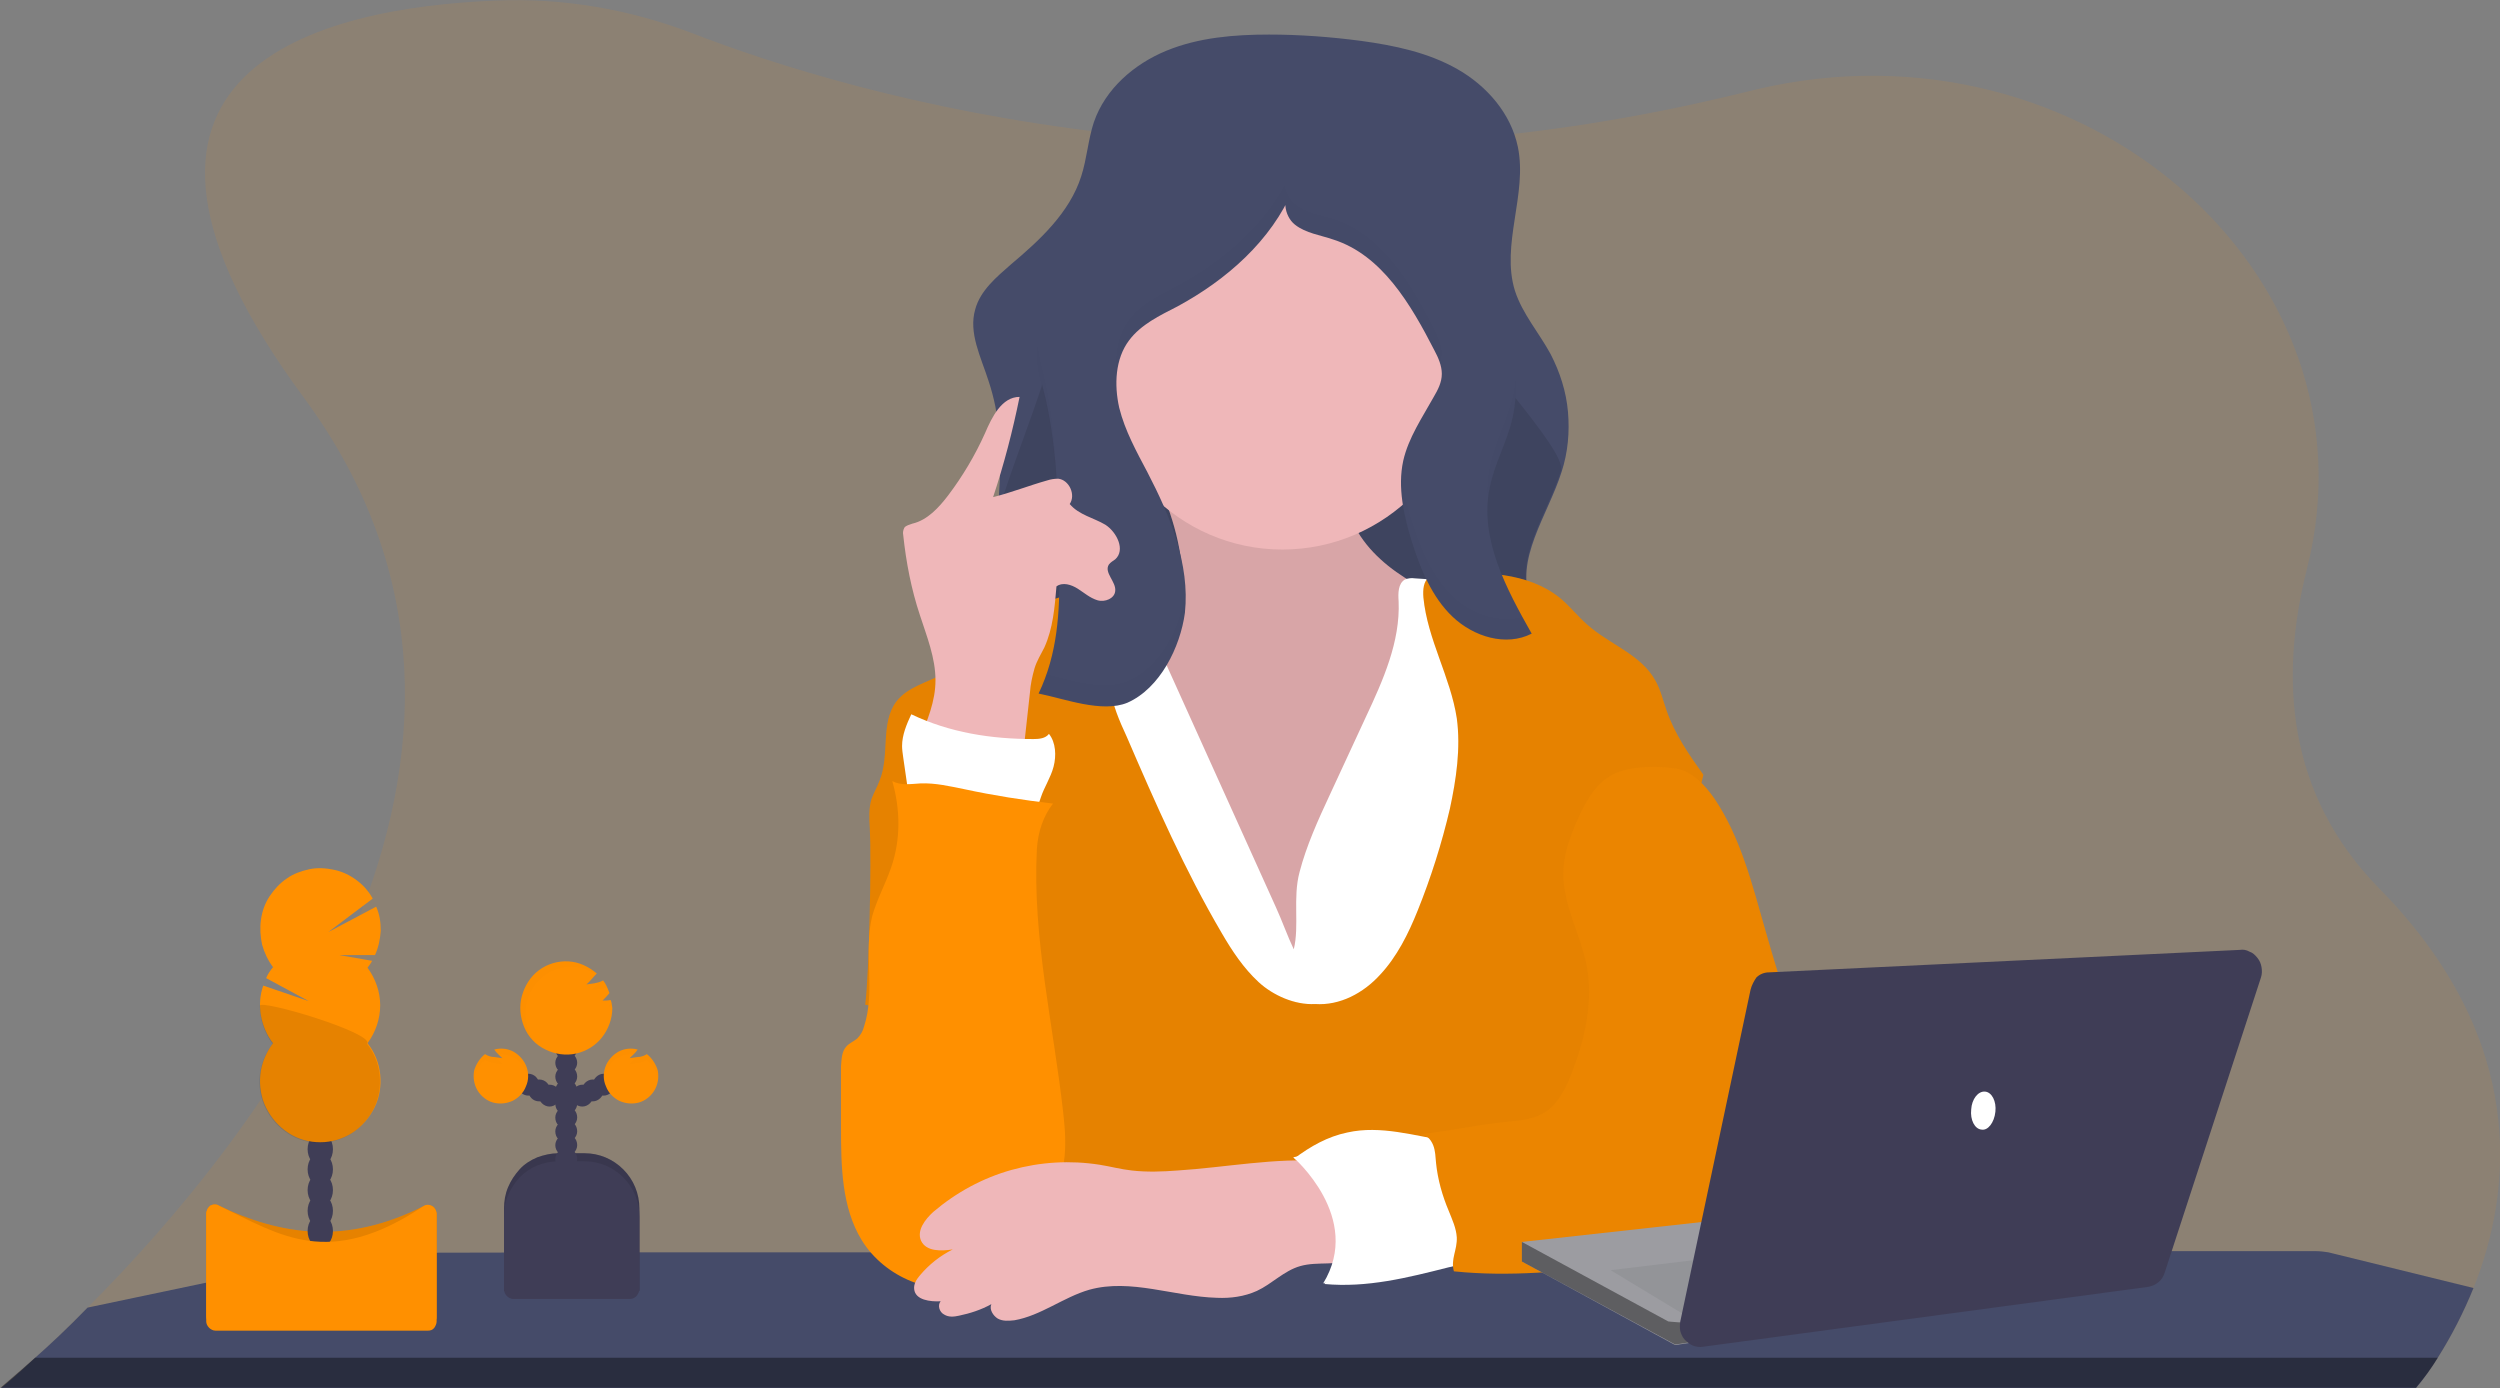 <?xml version="1.0" encoding="UTF-8"?> <!-- Generator: Adobe Illustrator 26.0.1, SVG Export Plug-In . SVG Version: 6.00 Build 0) --> <svg xmlns="http://www.w3.org/2000/svg" xmlns:xlink="http://www.w3.org/1999/xlink" version="1.1" id="Calque_1" x="0px" y="0px" viewBox="0 0 434 241" style="enable-background:new 0 0 434 241;" xml:space="preserve"><rect x="0" y="0" width="434" height="241" fill="#808080" stroke="none"/> <style type="text/css"> .st0{clip-path:url(#SVGID_00000121249260479499772120000000412707199075408524_);} .st1{opacity:0.1;fill:#FF9000;enable-background:new ;} .st2{fill:#454B69;} .st3{opacity:0.4;enable-background:new ;} .st4{opacity:0.1;enable-background:new ;} .st5{fill:#EFB7B9;} .st6{fill:#FFFFFF;} .st7{fill:#FF9000;} .st8{opacity:0.1;} .st9{opacity:8.000000e-02;enable-background:new ;} .st10{fill:#3F3D56;} .st11{fill:#9C9CA1;} .st12{fill:#939498;} </style> <g> <defs> <rect id="SVGID_1_" y="0" width="434" height="241"></rect> </defs> <clipPath id="SVGID_00000053532035949942669720000010289381285501340041_"> <use xlink:href="#SVGID_1_" style="overflow:visible;"></use> </clipPath> <g style="clip-path:url(#SVGID_00000053532035949942669720000010289381285501340041_);"> <path class="st1" d="M429.4,223.6c-1.7,4.2-3.8,8.3-6.2,12.1c-1.1,1.8-2.4,3.6-3.8,5.2c0,0,0,0,0,0H0l0.1,0c0.4-0.3,2.6-2.1,6-5.2 c2.5-2.2,5.6-5.2,9.1-8.7c28.5-28.5,83.2-96,37.6-157.9C10.4,11.7,56,1.3,86.1,0.1c11.6-0.5,23.1,1.5,33.9,5.6 c13.9,5.4,39.3,13.6,72.4,17.4c1.1,0.1,2.2,0.2,3.3,0.4c17.5,1.8,35.2,2.1,52.8,1c0.5,0,1-0.1,1.6-0.1c17.4-1.2,34.7-4,51.6-8.1 c1.1-0.3,2.2-0.5,3.3-0.8c56.5-13.3,108.5,32,95.5,83.2c-4.8,18.9-3.6,39.1,12.5,55.5C439.2,180.8,436,207.1,429.4,223.6z"></path> <path class="st2" d="M429.4,223.6c-1.7,4.2-3.8,8.3-6.2,12.1c-1.1,1.8-2.4,3.6-3.8,5.3H0.1c0.4-0.3,2.6-2.1,6-5.3 c2.5-2.2,5.6-5.1,9.1-8.7l44.2-9.3c0.6-0.1,1.2-0.2,1.7-0.2l47.1-0.1h0l23.3,0h0.1l19.7,0h12.9h13.2l54.1-0.1h0.1h4.2h7.4h9.2h2.4 l9.3-0.1h3.1l27,0h8.6h4.2l31.2,0h9.3l29.6,0l25,0c0.7,0,1.4,0.1,2.1,0.2L429.4,223.6z"></path> <path class="st3" d="M6.1,235.7h417.1c-1.1,1.8-2.4,3.6-3.8,5.2H0.1C0.4,240.6,2.6,238.8,6.1,235.7z"></path> <path class="st2" d="M276.7,116.3l-0.8,0.2l-37.9,7.4c-11,2.2-22.2,4.3-33.3,3.5c-8.1-0.6-15.7-3-23.4-5.2 c-4.4-1.2-9.1-1.7-10.5-6.7c-2.1-6.9,1.3-17.1,2.1-24.2c0.8-6.9,1.2-13.9-0.1-20.7c-0.3-1.5-0.7-3-1.2-4.5 c-1.3-4.1-3.5-8.3-2.3-12.4c0.9-3.3,3.7-5.6,6.2-7.8c5-4.2,10.2-9,12.2-15.3c1-3.1,1.2-6.4,2.2-9.4c2-5.8,7-10.1,12.6-12.4 c5.6-2.3,11.8-2.8,17.8-2.8c5.3,0,10.7,0.4,16,1.1c5.8,0.8,11.6,2,16.7,4.9c5.1,2.9,9.3,7.7,10.5,13.5c1.7,8.2-3,17-0.5,25 c1.3,4,4.2,7.3,6.2,11c1.6,3.1,2.7,6.5,3,10c0.3,3.5,0,7-1.1,10.4c-2.4,7.6-8.3,15.3-5.3,22.6c1.9,4.7,6.8,7.2,10.2,10.9 C276.2,115.6,276.4,115.9,276.7,116.3z"></path> <path class="st4" d="M275.9,115.3v1.1l-37.9,7.4c-11,2.2-22.2,4.3-33.3,3.5c-8.1-0.6-15.7-3-23.4-5.2c-4.4-1.2-9.1-1.7-10.5-6.7 c-2.1-6.9,1.3-17.1,2.1-24.2c0.8-6.9,12.4-32,11-38.8l69.4,3.1c0.5,3.8,18.8,22.6,17.7,26.2c-2.4,7.6-8.3,15.3-5.3,22.6 C267.5,109.1,272.5,111.6,275.9,115.3z"></path> <path class="st5" d="M204.9,96.3c0.4,2.4,0.6,5-0.6,7.1c-1.6,2.8-5.1,3.7-8.2,4.3l-10.8,2.2c-0.7,0.1-1.5,0.3-2.1,0.8 c-0.6,0.6-0.9,1.5-1,2.4c-0.4,4,0.9,7.9,2.2,11.6c2.5,7.6,4.7,15.5,7.9,22.8c3.2,7.4,7.6,14.4,13.9,19.4 c6.3,4.9,14.6,7.6,22.3,5.6c6.7-1.7,12.2-6.5,17-11.6c3.9-4.2,7.6-8.8,9.5-14.3c1.3-3.8,1.7-7.8,2.1-11.7 c0.6-6.1,1.3-12.2,1.9-18.3c0.3-2.9,0.5-6.1-1.3-8.3c-0.8-1-1.9-1.6-3-2.2c-4.1-2.2-8.5-4.1-12.3-6.8c-3.8-2.7-7.2-6.4-8.4-11 c-0.7-2.8-0.6-5.8-1.8-8.3c-1.3-2.9-4.2-4.8-7.2-5.7c-3-0.9-6.2-0.7-9.3-0.4c-3.1,0.4-15.1,1.3-16.4,4.8c-0.7,1.9,2.2,6,2.9,7.9 C203.5,89.9,204.4,93.1,204.9,96.3z"></path> <path class="st4" d="M204.9,96.3c0.4,2.4,0.6,5-0.6,7.1c-1.6,2.8-5.1,3.7-8.2,4.3l-10.8,2.2c-0.7,0.1-1.5,0.3-2.1,0.8 c-0.6,0.6-0.9,1.5-1,2.4c-0.4,4,0.9,7.9,2.2,11.6c2.5,7.6,4.7,15.5,7.9,22.8c3.2,7.4,7.6,14.4,13.9,19.4 c6.3,4.9,14.6,7.6,22.3,5.6c6.7-1.7,12.2-6.5,17-11.6c3.9-4.2,7.6-8.8,9.5-14.3c1.3-3.8,1.7-7.8,2.1-11.7 c0.6-6.1,1.3-12.2,1.9-18.3c0.3-2.9,0.5-6.1-1.3-8.3c-0.8-1-1.9-1.6-3-2.2c-4.1-2.2-8.5-4.1-12.3-6.8c-3.8-2.7-7.2-6.4-8.4-11 c-0.7-2.8-0.6-5.8-1.8-8.3c-1.3-2.9-4.2-4.8-7.2-5.7c-3-0.9-6.2-0.7-9.3-0.4c-3.1,0.4-15.1,1.3-16.4,4.8c-0.7,1.9,2.2,6,2.9,7.9 C203.5,89.9,204.4,93.1,204.9,96.3z"></path> <path class="st6" d="M230.8,138.1l6.3-13.6c3-6.4,6-13.1,5.7-20.1c-0.1-1.4-0.1-3.1,1.1-3.8c0.5-0.2,1.1-0.3,1.7-0.2 c6.6,0.3,13.2,1.7,19.4,4c1.2,0.4,2.5,1,3.3,1.9c0.9,1,1.2,2.3,1.5,3.6c1,4.3,1.7,8.6,2.2,13c1.1,10.8,0.6,21.8,0,32.6l-1.7,33.2 c0,0.5-0.1,0.9-0.3,1.4c-0.4,0.8-1.4,1-2.2,1.2c-3.2,0.6-6.6,0.4-9.8,0.3c-23.1-0.9-46.3-2.3-69.3,0.6c0.1-3.5,0-6.9-0.2-10.4 c-0.9-14.9-4.7-29.5-8.4-44c-2.2-8.4-4.3-17.7-0.8-25.6c0.5-1.3,1.3-2.4,2.2-3.4c1.5-1.5,3.5-2.3,5.5-2.8c3.5-1,7.1-1.4,10.7-1.2 l23.8,52.7c1.1,2.4,2,5,3.1,7.3c1-4.1-0.2-8.9,1-13.4C226.8,146.8,228.8,142.4,230.8,138.1z"></path> <path class="st7" d="M228.3,174.3c4.3,0.3,8.4-1.9,11.3-5.1c2.9-3.1,4.9-7.1,6.5-11.1c2.3-5.7,4.2-11.7,5.6-17.7 c1.1-5.1,1.9-10.5,1.2-15.7c-1.1-7.2-5.1-13.7-5.8-21c-0.1-1.3,0-2.8,1-3.5c0.6-0.5,1.4-0.5,2.2-0.6c7.1-0.4,14.9-0.3,20.5,4.2 c1.7,1.4,3,3.1,4.7,4.6c3.9,3.5,9.4,5.2,11.9,9.8c0.9,1.6,1.3,3.4,1.9,5.1c1.4,4.1,3.9,7.7,6.4,11.2c-2.4,10.3-5.2,20.7-7.6,31 c-1.4,6.1-2.8,12.1-5,17.9c-1.4,3.8-3.3,7.7-2.8,11.8c0.2,1.6,0.7,3.1,1.2,4.7c1.6,5.4,2.4,11.1,2.2,16.7l-107.7,0.3 c5.2-7.5,6.7-16.8,6.1-25.9c-0.3-4.4-1.2-8.8-3.4-12.6c-3.4-6-9.4-9.8-15.4-13.2c-4.2-2.3-8.6,10.7-13.1,9.2 c0.7-5.2,1.1-25.3,0.8-30.6c-0.1-1.7-0.2-3.5,0.3-5.1c0.4-1.1,1-2.1,1.4-3.2c1.8-4.4,0.1-10,2.9-13.7c2-2.6,5.4-3.3,8.3-4.9 c2.9-1.6,5.1-4.2,7.7-6.4c4.9-4.3,11-7,17.4-7.9c1.9,3,3,6.4,3.3,10c0.2,2.2,0.1,4.5,0.4,6.7c0.4,3,1.6,5.8,2.9,8.6 c5,11.6,10.1,23.2,16.5,34.1c1.8,3.1,3.8,6.1,6.4,8.5C221,172.8,224.8,174.5,228.3,174.3z"></path> <path class="st4" d="M228.3,174.3c4.3,0.3,8.4-1.9,11.3-5.1c2.9-3.1,4.9-7.1,6.5-11.1c2.3-5.7,4.2-11.7,5.6-17.7 c1.1-5.1,1.9-10.5,1.2-15.7c-1.1-7.2-5.1-13.7-5.8-21c-0.1-1.3,0-2.8,1-3.5c0.6-0.5,1.4-0.5,2.2-0.6c7.1-0.4,14.9-0.3,20.5,4.2 c1.7,1.4,3,3.1,4.7,4.6c3.9,3.5,9.4,5.2,11.9,9.8c0.9,1.6,1.3,3.4,1.9,5.1c1.4,4.1,3.9,7.7,6.4,11.2c-2.4,10.3-5.2,20.7-7.6,31 c-1.4,6.1-2.8,12.1-5,17.9c-1.4,3.8-3.3,7.7-2.8,11.8c0.2,1.6,0.7,3.1,1.2,4.7c1.6,5.4,2.4,11.1,2.2,16.7l-107.7,0.3 c5.2-7.5,6.7-16.8,6.1-25.9c-0.3-4.4-1.2-8.8-3.4-12.6c-3.4-6-9.4-9.8-15.4-13.2c-4.2-2.3-8.6,10.7-13.1,9.2 c0.7-5.2,1.1-25.3,0.8-30.6c-0.1-1.7-0.2-3.5,0.3-5.1c0.4-1.1,1-2.1,1.4-3.2c1.8-4.4,0.1-10,2.9-13.7c2-2.6,5.4-3.3,8.3-4.9 c2.9-1.6,5.1-4.2,7.7-6.4c4.9-4.3,11-7,17.4-7.9c1.9,3,3,6.4,3.3,10c0.2,2.2,0.1,4.5,0.4,6.7c0.4,3,1.6,5.8,2.9,8.6 c5,11.6,10.1,23.2,16.5,34.1c1.8,3.1,3.8,6.1,6.4,8.5C221,172.8,224.8,174.5,228.3,174.3z"></path> <path class="st5" d="M222.6,95.4c17.9,0,32.4-14.7,32.4-32.9c0-18.2-14.5-32.9-32.4-32.9c-17.9,0-32.4,14.7-32.4,32.9 C190.3,80.7,204.8,95.4,222.6,95.4z"></path> <path class="st2" d="M205.7,106.4c0.9-8.5-2.6-16.9-6.5-24.4c-1.9-3.6-3.9-7.2-4.9-11.2c-0.9-4-0.7-8.5,1.7-11.7 c2.1-2.8,5.3-4.3,8.4-5.9c8.5-4.6,16.3-11.4,20.1-20.4c-2.1,1.2-1.6,4.7,0.3,6.2c1.9,1.5,4.4,1.8,6.7,2.6 c8.4,2.7,13.4,11.2,17.5,19.2c0.7,1.3,1.3,2.7,1.3,4.1c0,1.5-0.7,2.8-1.4,4c-2,3.6-4.4,7.1-5.3,11.1c-1,4.6,0.1,9.5,1.5,14 c1.5,4.8,3.5,9.7,7.1,13.1c3.6,3.4,9.2,5.2,13.7,2.9c-4.4-7.8-9.1-16.5-7.3-25.3c0.8-4.2,3.1-8.1,4-12.3c1.8-8-1.2-16.3-4.2-23.9 l-8.9-22.8c-1.4-3.5-2.9-7.2-6-9.2c-2.1-1.3-4.7-1.7-7.1-1.9c-8-0.7-16.2-0.5-23.6,2.5c-13.5,5.5-22,19-28.7,32.2 c-2,3.9-4,8.1-3.9,12.6c0,2.4,0.7,4.8,1.3,7.2c2.2,9.7,2.3,19.7,2.4,29.6c0.1,7.6-0.3,14.8-3.6,21.7c4.5,0.9,11,3.4,15.4,1.6 C201.4,119.5,204.9,112.3,205.7,106.4z"></path> <g class="st8"> <path class="st4" d="M183.7,98.4c0-1.1,0-2.2,0-3.3c-0.1-9.9-0.2-19.9-2.4-29.6c-0.5-1.9-0.9-3.8-1.2-5.7c-0.1,0.7-0.1,1.3-0.1,2 c0,2.4,0.7,4.8,1.3,7.2C183.5,78.5,183.6,88.5,183.7,98.4z"></path> <path class="st4" d="M262.6,72.3c0.5-2.2,0.7-4.6,0.5-6.8c-0.1,1.1-0.2,2.3-0.5,3.4c-1,4.2-3.2,8-4,12.3 c-0.4,1.9-0.5,3.8-0.3,5.7c0.1-0.7,0.2-1.5,0.3-2.2C259.4,80.4,261.7,76.5,262.6,72.3z"></path> <path class="st4" d="M250,63c0.2-0.5,0.3-1.1,0.3-1.7c0-1.5-0.7-2.8-1.3-4.1c-4-8-9.1-16.5-17.5-19.2c-2.3-0.7-4.8-1-6.7-2.6 c-0.5-0.4-0.9-0.9-1.2-1.5c-0.3-0.6-0.5-1.2-0.5-1.9c-4.1,7.6-11.1,13.5-18.7,17.6c-3,1.6-6.3,3.1-8.4,5.9 c-1.9,2.6-2.5,6-2.2,9.3c0.2-2.1,0.9-4.1,2.2-5.8c2.1-2.8,5.3-4.3,8.4-5.9c7.6-4.1,14.6-10,18.7-17.6c0,0.6,0.2,1.3,0.5,1.9 c0.3,0.6,0.7,1.1,1.2,1.5c1.9,1.5,4.4,1.8,6.7,2.6c8.4,2.7,13.4,11.2,17.5,19.2C249.3,61.4,249.7,62.2,250,63z"></path> <path class="st4" d="M252.2,103.5c-3.6-3.5-5.6-8.3-7.1-13.1c-0.9-2.7-1.5-5.5-1.8-8.3c-0.4,3.9,0.6,8,1.8,11.8 c1.5,4.8,3.5,9.7,7.1,13.1c3.6,3.4,9.2,5.2,13.7,2.9c-0.5-0.9-1.1-1.9-1.6-2.8C260.2,108.2,255.4,106.6,252.2,103.5z"></path> <path class="st4" d="M205.7,102.9c-0.7,5.9-4.3,13.1-10.1,15.4c-4,1.6-9.8-0.2-14.1-1.3c-0.4,1.1-0.8,2.1-1.3,3.2 c4.5,0.9,11,3.4,15.4,1.6c5.8-2.3,9.4-9.5,10.1-15.4c0.2-1.5,0.2-3,0.1-4.5C205.7,102.3,205.7,102.6,205.7,102.9z"></path> </g> <path class="st6" d="M251.4,198.1c-5.8-0.9-11.7-2.8-17.5-1.5c-3.4,0.7-6.4,2.4-9.2,4.5c1.5,1.2,3.3,2.4,4.3,4.1 c0.6,1.2,1.1,2.5,1.4,3.8c0.6,2.3,1.2,4.7,1.3,7.1c0.1,2.4-0.4,4.9-1.8,6.8c7.4,0.7,14.5-1.1,21.6-2.9c0.8-0.1,1.6-0.5,2.3-0.9 c1.1-0.9,1.5-2.5,1.5-4c0-2.6-0.7-5.2-1.5-7.7C252.9,204.3,252.3,201.2,251.4,198.1z"></path> <path class="st7" d="M290.8,133.4c2.9,0.4,5.1,2.8,6.8,5.2c4.6,6.8,6.6,15,8.9,23c2.8,9.9,6,19.6,9.8,29.2 c0.8,2.2,1.8,4.4,2.9,6.4c0.9,1.6,2.1,3.1,2.5,4.9c1,4.4-2.5,8.4-6.2,10.9c-2,1.3-4.1,2.4-6.4,3.1c-2.2,0.7-4.5,0.9-6.8,1.2 l-20.9,2.3c-9.6,1.1-19.4,2.1-29,1.1c-0.6-2.1,0.6-3.7,0.5-5.9c-0.1-1.6-0.8-3.1-1.4-4.6c-1.1-2.6-1.9-5.4-2.2-8.3 c-0.1-1-0.1-2.1-0.5-3.1c-0.4-1-1.2-1.9-2.3-1.9c5.7-0.6,10-1.7,15.6-2.2c2.1-0.2,4.3-0.5,6.1-1.6c2.2-1.4,3.5-4,4.5-6.4 c2.4-6.1,4-12.8,2.7-19.3c-1.1-5.3-4-10.2-4-15.7c0-3.2,1.1-6.3,2.4-9.3c1.4-3.1,3.1-6.3,6.1-7.9 C282.7,133,287.4,132.9,290.8,133.4z"></path> <path class="st9" d="M290.8,133.4c2.9,0.4,5.1,2.8,6.8,5.2c4.6,6.8,6.6,15,8.9,23c2.8,9.9,6,19.6,9.8,29.2 c0.8,2.2,1.8,4.4,2.9,6.4c0.9,1.6,2.1,3.1,2.5,4.9c1,4.4-2.5,8.4-6.2,10.9c-2,1.3-4.1,2.4-6.4,3.1c-2.2,0.7-4.5,0.9-6.8,1.2 l-20.9,2.3c-9.6,1.1-19.4,2.1-29,1.1c-0.6-2.1,0.6-3.7,0.5-5.9c-0.1-1.6-0.8-3.1-1.4-4.6c-1.1-2.6-1.9-5.4-2.2-8.3 c-0.1-1-0.1-2.1-0.5-3.1c-0.4-1-1.2-1.9-2.3-1.9c5.7-0.6,10-1.7,15.6-2.2c2.1-0.2,4.3-0.5,6.1-1.6c2.2-1.4,3.5-4,4.5-6.4 c2.4-6.1,4-12.8,2.7-19.3c-1.1-5.3-4-10.2-4-15.7c0-3.2,1.1-6.3,2.4-9.3c1.4-3.1,3.1-6.3,6.1-7.9 C282.7,133,287.4,132.9,290.8,133.4z"></path> <path class="st5" d="M159.6,128.4c1.4-3.3,2.8-6.7,2.8-10.3c0-3.9-1.5-7.6-2.7-11.3c-1.5-4.5-2.4-9.2-2.9-13.9 c-0.1-0.5,0-0.9,0.2-1.3c0.3-0.4,0.9-0.5,1.4-0.7c2.6-0.6,4.6-2.8,6.2-4.9c2.5-3.3,4.7-7,6.4-10.8c1.2-2.8,2.9-6.3,6-6.3 c-1.2,5.9-2.7,11.7-4.6,17.4c3.2-0.8,6.2-2,9.4-2.9c0.6-0.2,1.3-0.3,1.9-0.3c1.9,0.2,3.1,2.8,2,4.4c1.6,1.9,4.2,2.4,6.2,3.6 c2,1.3,3.5,4.4,1.7,6c-0.4,0.3-0.8,0.5-1.1,0.9c-0.9,1.4,1.3,3,1.1,4.6c-0.1,1.3-1.8,2-3.1,1.6c-1.3-0.4-2.3-1.3-3.4-2 c-1.1-0.7-2.6-1.2-3.7-0.4c-0.3,3.6-0.6,7.3-2.1,10.6c-0.6,1.2-1.3,2.3-1.7,3.6c-0.4,1.4-0.7,2.8-0.8,4.2l-1.4,12.7 C170.8,134.3,165,132.3,159.6,128.4z"></path> <path class="st6" d="M158,139.8l-1.2-8.3c-0.1-0.7-0.2-1.4-0.2-2c0-1.9,0.8-3.8,1.6-5.5c6.7,3.2,13.9,4.3,21.2,4.3 c1,0,2.1-0.1,2.7-0.9c1.2,1.5,1.3,3.8,0.8,5.7c-0.5,1.9-1.6,3.5-2.2,5.3c-0.3,0.9-0.6,1.9-1.3,2.6c-1,1.1-2.7,1.3-4.2,1.3 c-1.6,0-3.2-0.2-4.7-0.5C166.4,141.1,162,139.1,158,139.8z"></path> <path class="st7" d="M182.8,139.5c-5.2-0.6-10.3-1.4-15.4-2.5c-2.5-0.5-5-1.1-7.6-1c-1.7,0.1-3.4,0.4-4.9-0.4 c1.4,4.9,1.5,10.1-0.2,15c-1,2.9-2.5,5.6-3.3,8.5c-1.5,6.2,0.6,13-1.4,19.1c-0.2,0.8-0.6,1.5-1.2,2.1c-0.6,0.5-1.4,0.8-1.9,1.4 c-0.8,0.9-0.8,2.2-0.9,3.4l0,10.6c0,6.7,0.1,13.9,3.6,19.6c4,6.5,12.4,9.9,19.7,7.9c1.9-0.5,3.8-1.4,5.3-2.7 c2.5-2.1,4.2-5,5.7-7.9c1.9-3.5,3.8-7,4.4-10.9c0.4-2.8,0.2-5.6-0.1-8.3c-1.7-15.4-5.4-30.6-4.6-46 C180.2,144.4,181.1,141.7,182.8,139.5z"></path> <path class="st5" d="M204.4,203.2c-2.6,0.2-5.3,0.3-7.9,0c-1.9-0.2-3.7-0.7-5.6-1c-5.1-0.8-10.3-0.5-15.3,0.9 c-5,1.4-9.6,3.9-13.6,7.3c-1.4,1.3-2.9,3.2-2.1,5c0.9,1.9,3.5,1.8,5.5,1.5c-2.2,1.1-4.1,2.6-5.7,4.5c-0.6,0.7-1.1,1.5-1,2.4 c0.2,1.9,2.8,2.2,4.6,2.1c-0.6,0.7-0.2,1.9,0.6,2.3c0.8,0.5,1.7,0.4,2.6,0.2c1.9-0.4,3.8-1,5.6-2c-0.4,0.9,0.3,2,1.1,2.5 c0.9,0.5,1.9,0.4,2.9,0.3c4.6-0.8,8.5-4,13-5.3c7.2-2,14.7,1.2,22.2,1.4c2.3,0.1,4.7-0.2,6.9-1.2c2.6-1.2,4.7-3.5,7.5-4.3 c3.1-0.9,6.6,0.1,9.4-1.4c2-1.1,0.2-9.7-0.3-11.4c-1-3-1.9-5-5.1-5.4C221.7,200.9,212.5,202.7,204.4,203.2z"></path> <path class="st6" d="M224.5,200.9c0,0,12.2,10.5,5.2,21.9l13.6-4.8v-10c0-0.5-5.2-7.6-5.2-7.6l-6.1-1L224.5,200.9z"></path> <path class="st10" d="M96.9,200.2h4.6c2.5,0,4.9,1,6.7,2.8c1.8,1.8,2.8,4.2,2.8,6.8v14.3H87.5v-14.3c0-1.3,0.2-2.5,0.7-3.7 c0.5-1.2,1.2-2.2,2-3.1s1.9-1.6,3.1-2.1C94.4,200.5,95.7,200.2,96.9,200.2z"></path> <path class="st4" d="M96.9,200.2h4.6c2.5,0,4.9,1,6.7,2.8c1.8,1.8,2.8,4.2,2.8,6.8v14.3H87.5v-14.3c0-1.3,0.2-2.5,0.7-3.7 c0.5-1.2,1.2-2.2,2-3.1s1.9-1.6,3.1-2.1C94.4,200.5,95.7,200.2,96.9,200.2z"></path> <path class="st10" d="M98.3,205.5c1,0,1.9-0.9,1.9-1.9c0-1.1-0.8-1.9-1.9-1.9c-1,0-1.9,0.9-1.9,1.9 C96.4,204.6,97.2,205.5,98.3,205.5z"></path> <path class="st10" d="M98.3,203.1c1,0,1.9-0.9,1.9-1.9s-0.8-1.9-1.9-1.9c-1,0-1.9,0.9-1.9,1.9S97.2,203.1,98.3,203.1z"></path> <path class="st10" d="M98.3,200.7c1,0,1.9-0.9,1.9-1.9c0-1.1-0.8-1.9-1.9-1.9c-1,0-1.9,0.9-1.9,1.9 C96.4,199.8,97.2,200.7,98.3,200.7z"></path> <path class="st10" d="M98.3,198.3c1,0,1.9-0.9,1.9-1.9c0-1.1-0.8-1.9-1.9-1.9c-1,0-1.9,0.9-1.9,1.9 C96.4,197.5,97.2,198.3,98.3,198.3z"></path> <path class="st10" d="M98.3,195.9c1,0,1.9-0.9,1.9-1.9c0-1.1-0.8-1.9-1.9-1.9c-1,0-1.9,0.9-1.9,1.9 C96.4,195.1,97.2,195.9,98.3,195.9z"></path> <path class="st10" d="M98.3,193.5c1,0,1.9-0.9,1.9-1.9c0-1.1-0.8-1.9-1.9-1.9c-1,0-1.9,0.9-1.9,1.9 C96.4,192.7,97.2,193.5,98.3,193.5z"></path> <path class="st10" d="M98.3,191.2c1,0,1.9-0.9,1.9-1.9s-0.8-1.9-1.9-1.9c-1,0-1.9,0.9-1.9,1.9S97.2,191.2,98.3,191.2z"></path> <path class="st10" d="M101.1,192.1c1,0,1.9-0.9,1.9-1.9s-0.8-1.9-1.9-1.9c-1,0-1.9,0.9-1.9,1.9S100,192.1,101.1,192.1z"></path> <path class="st10" d="M102.9,191.2c1,0,1.9-0.9,1.9-1.9s-0.8-1.9-1.9-1.9c-1,0-1.9,0.9-1.9,1.9S101.9,191.2,102.9,191.2z"></path> <path class="st10" d="M104.8,190.2c1,0,1.9-0.9,1.9-1.9s-0.8-1.9-1.9-1.9c-1,0-1.9,0.9-1.9,1.9S103.8,190.2,104.8,190.2z"></path> <path class="st10" d="M98.3,188.8c1,0,1.9-0.9,1.9-1.9c0-1.1-0.8-1.9-1.9-1.9c-1,0-1.9,0.9-1.9,1.9 C96.4,187.9,97.2,188.8,98.3,188.8z"></path> <path class="st10" d="M98.3,186.4c1,0,1.9-0.9,1.9-1.9s-0.8-1.9-1.9-1.9c-1,0-1.9,0.9-1.9,1.9S97.2,186.4,98.3,186.4z"></path> <path class="st10" d="M98.3,184c1,0,1.9-0.9,1.9-1.9c0-1.1-0.8-1.9-1.9-1.9c-1,0-1.9,0.9-1.9,1.9C96.4,183.1,97.2,184,98.3,184z"></path> <path class="st10" d="M98.3,181.6c1,0,1.9-0.9,1.9-1.9s-0.8-1.9-1.9-1.9c-1,0-1.9,0.9-1.9,1.9S97.2,181.6,98.3,181.6z"></path> <path class="st7" d="M106,173.6c-0.5,0.1-0.9,0.1-1.4,0.1c0.4-0.4,0.8-0.8,1.2-1.3c-0.3-0.8-0.6-1.6-1.1-2.2 c-0.5,0.3-1,0.4-1.5,0.5c-0.5,0.1-0.9,0.1-1.4,0.2c0.6-0.5,1.2-1.3,1.8-1.9c-1.4-1.2-3.1-2-4.9-2.1c-1.8-0.1-3.6,0.4-5.1,1.5 s-2.5,2.7-3,4.5c-0.5,1.8-0.3,3.7,0.4,5.4c0.7,1.7,2,3.1,3.7,3.9c1.6,0.8,3.5,1.1,5.3,0.7c1.8-0.4,3.4-1.4,4.5-2.8 c1.1-1.4,1.8-3.2,1.8-5.1C106.2,174.4,106.2,174,106,173.6L106,173.6z"></path> <path class="st7" d="M112.3,183c-0.5,0.3-1,0.5-1.6,0.5c-0.5,0.1-0.9,0.1-1.4,0.2c0.5-0.5,1-0.9,1.4-1.5c-1.1-0.3-2.3-0.2-3.4,0.4 c-1,0.6-1.8,1.5-2.2,2.6c-0.4,1.1-0.4,2.3,0.1,3.4c0.4,1.1,1.3,2,2.3,2.5c1.1,0.5,2.3,0.6,3.4,0.3c1.1-0.3,2.1-1.1,2.7-2.1 c0.6-1,0.8-2.2,0.6-3.4C113.9,184.8,113.2,183.7,112.3,183L112.3,183z"></path> <path class="st10" d="M95.4,192.1c1,0,1.9-0.9,1.9-1.9s-0.8-1.9-1.9-1.9c-1,0-1.9,0.9-1.9,1.9S94.4,192.1,95.4,192.1z"></path> <path class="st10" d="M93.6,191.2c1,0,1.9-0.9,1.9-1.9s-0.8-1.9-1.9-1.9c-1,0-1.9,0.9-1.9,1.9S92.5,191.2,93.6,191.2z"></path> <path class="st10" d="M91.7,190.2c1,0,1.9-0.9,1.9-1.9s-0.8-1.9-1.9-1.9c-1,0-1.9,0.9-1.9,1.9S90.7,190.2,91.7,190.2z"></path> <path class="st7" d="M84.2,183c0.5,0.3,1,0.5,1.6,0.5c0.5,0.1,0.9,0.1,1.4,0.2c-0.5-0.5-1-0.9-1.4-1.5c1.1-0.3,2.3-0.2,3.4,0.4 c1,0.6,1.8,1.5,2.2,2.6c0.4,1.1,0.4,2.3-0.1,3.4c-0.4,1.1-1.3,2-2.3,2.5c-1.1,0.5-2.3,0.6-3.4,0.3c-1.1-0.3-2.1-1.1-2.7-2.1 c-0.6-1-0.8-2.2-0.6-3.4C82.6,184.8,83.3,183.7,84.2,183L84.2,183z"></path> <path class="st10" d="M96.9,201.6h4.6c2.5,0,4.9,1,6.7,2.8c1.8,1.8,2.8,4.2,2.8,6.8v12.6c0,0.4-0.2,0.8-0.5,1.2 c-0.3,0.3-0.7,0.5-1.1,0.5H89.1c-0.4,0-0.8-0.2-1.1-0.5c-0.3-0.3-0.5-0.7-0.5-1.2v-12.6c0-1.3,0.2-2.5,0.7-3.7 c0.5-1.2,1.2-2.2,2-3.1c0.9-0.9,1.9-1.6,3.1-2.1C94.4,201.9,95.7,201.6,96.9,201.6z"></path> <g class="st8"> <path class="st4" d="M106.2,174.1c-0.2,0.2-0.4,0.4-0.6,0.6c0.2,0,0.4,0,0.6-0.1C106.2,174.4,106.2,174.2,106.2,174.1z"></path> <path class="st4" d="M102.8,171.8c0.5,0,0.9-0.1,1.4-0.1c0.4-0.1,0.8-0.2,1.2-0.3c-0.2-0.4-0.4-0.8-0.7-1.1 c-0.2,0.1-0.5,0.3-0.8,0.3C103.6,171,103.2,171.4,102.8,171.8z"></path> <path class="st4" d="M91.2,175.9c0-1.5,0.4-2.9,1.1-4.1s1.8-2.3,3-3c1.3-0.7,2.7-1,4.1-1c1.4,0.1,2.8,0.5,4,1.3l0.1-0.1 c-0.8-0.7-1.7-1.3-2.7-1.6c-1-0.3-2-0.5-3.1-0.4s-2.1,0.3-3,0.8c-0.9,0.5-1.8,1.1-2.5,1.9c-0.7,0.8-1.2,1.7-1.6,2.8 c-0.3,1-0.5,2.1-0.4,3.2c0.1,1.1,0.4,2.1,0.8,3.1c0.5,1,1.1,1.8,1.9,2.5C91.9,179.7,91.2,177.8,91.2,175.9z"></path> </g> <g class="st8"> <path class="st4" d="M109.3,184.7c0.5,0,0.9-0.1,1.4-0.2c0.6-0.1,1.1-0.2,1.6-0.5c0.5,0.4,1,0.9,1.3,1.5c0.3,0.6,0.5,1.2,0.6,1.9 c0-0.2,0-0.3,0-0.5c0-0.7-0.2-1.5-0.5-2.1c-0.3-0.7-0.8-1.2-1.4-1.7c-0.5,0.3-1,0.5-1.6,0.5l-0.4,0.1 C110.1,184,109.7,184.3,109.3,184.7z"></path> <path class="st4" d="M109.5,183c0.2,0,0.3,0,0.5,0c0.2-0.3,0.5-0.5,0.7-0.8c-0.7-0.2-1.4-0.2-2.1-0.1c-0.7,0.1-1.4,0.4-1.9,0.9 c-0.6,0.4-1,1-1.3,1.7c-0.3,0.7-0.5,1.4-0.5,2.1c0,0.2,0,0.3,0,0.5c0.1-1.2,0.7-2.3,1.5-3.1C107.2,183.5,108.3,183,109.5,183z"></path> </g> <g class="st8"> <path class="st4" d="M87.2,184.7c-0.5,0-0.9-0.1-1.4-0.2c-0.6-0.1-1.1-0.2-1.6-0.5c-0.5,0.4-1,0.9-1.3,1.5 c-0.3,0.6-0.5,1.2-0.6,1.9c0-0.2,0-0.3,0-0.5c0-0.7,0.2-1.5,0.5-2.1c0.3-0.7,0.8-1.2,1.4-1.7c0.5,0.3,1,0.5,1.6,0.5l0.4,0.1 C86.5,184,86.8,184.3,87.2,184.7z"></path> <path class="st4" d="M87,183c-0.2,0-0.3,0-0.5,0c-0.2-0.3-0.5-0.5-0.7-0.8c0.7-0.2,1.4-0.2,2.1-0.1c0.7,0.1,1.4,0.4,1.9,0.9 s1,1,1.3,1.7c0.3,0.7,0.5,1.4,0.5,2.1c0,0.2,0,0.3,0,0.5c-0.1-1.2-0.7-2.3-1.5-3.1C89.3,183.5,88.2,183,87,183z"></path> </g> <path class="st7" d="M74.3,230.1H37.4c-0.4,0-0.8-0.2-1.1-0.5c-0.3-0.3-0.5-0.7-0.5-1.1v-17.8c0-0.3,0.1-0.5,0.2-0.8 c0.1-0.2,0.3-0.4,0.5-0.6c0.2-0.1,0.5-0.2,0.7-0.2c0.3,0,0.5,0,0.8,0.2c10.6,5.1,22,6.9,35.5,0.1c0.2-0.1,0.5-0.2,0.8-0.2 s0.5,0.1,0.8,0.2c0.2,0.1,0.4,0.3,0.5,0.6c0.1,0.2,0.2,0.5,0.2,0.8v17.7c0,0.2,0,0.4-0.1,0.6c-0.1,0.2-0.2,0.4-0.3,0.5 c-0.1,0.2-0.3,0.3-0.5,0.4C74.7,230.1,74.5,230.1,74.3,230.1z"></path> <path class="st4" d="M74.3,230.1H37.4c-0.4,0-0.8-0.2-1.1-0.5c-0.3-0.3-0.5-0.7-0.5-1.1v-17.8c0-0.3,0.1-0.5,0.2-0.8 c0.1-0.2,0.3-0.4,0.5-0.6c0.2-0.1,0.5-0.2,0.7-0.2c0.3,0,0.5,0,0.8,0.2c10.6,5.1,22,6.9,35.5,0.1c0.2-0.1,0.5-0.2,0.8-0.2 s0.5,0.1,0.8,0.2c0.2,0.1,0.4,0.3,0.5,0.6c0.1,0.2,0.2,0.5,0.2,0.8v17.7c0,0.2,0,0.4-0.1,0.6c-0.1,0.2-0.2,0.4-0.3,0.5 c-0.1,0.2-0.3,0.3-0.5,0.4C74.7,230.1,74.5,230.1,74.3,230.1z"></path> <path class="st10" d="M55.6,216.6c1.2,0,2.2-1.3,2.2-2.9c0-1.6-1-2.9-2.2-2.9c-1.2,0-2.2,1.3-2.2,2.9 C53.4,215.3,54.4,216.6,55.6,216.6z"></path> <path class="st10" d="M55.6,213.1c1.2,0,2.2-1.3,2.2-2.9c0-1.6-1-2.9-2.2-2.9c-1.2,0-2.2,1.3-2.2,2.9 C53.4,211.8,54.4,213.1,55.6,213.1z"></path> <path class="st10" d="M55.6,209.5c1.2,0,2.2-1.3,2.2-2.9s-1-2.9-2.2-2.9c-1.2,0-2.2,1.3-2.2,2.9S54.4,209.5,55.6,209.5z"></path> <path class="st10" d="M55.6,205.9c1.2,0,2.2-1.3,2.2-2.9c0-1.6-1-2.9-2.2-2.9c-1.2,0-2.2,1.3-2.2,2.9 C53.4,204.6,54.4,205.9,55.6,205.9z"></path> <path class="st10" d="M55.6,202.4c1.2,0,2.2-1.3,2.2-2.9c0-1.6-1-2.9-2.2-2.9c-1.2,0-2.2,1.3-2.2,2.9 C53.4,201.1,54.4,202.4,55.6,202.4z"></path> <path class="st10" d="M55.6,198.8c1.2,0,2.2-1.3,2.2-2.9c0-1.6-1-2.9-2.2-2.9c-1.2,0-2.2,1.3-2.2,2.9 C53.4,197.5,54.4,198.8,55.6,198.8z"></path> <path class="st10" d="M55.6,195.3c1.2,0,2.2-1.3,2.2-2.9c0-1.6-1-2.9-2.2-2.9c-1.2,0-2.2,1.3-2.2,2.9 C53.4,194,54.4,195.3,55.6,195.3z"></path> <path class="st7" d="M63.8,168c0.3-0.4,0.6-0.8,0.8-1.2l-5.7-1l6.2,0c0.6-1.3,0.9-2.8,1-4.2c0-1.5-0.2-2.9-0.8-4.2l-8.3,4.4 l7.7-5.8c-0.7-1.3-1.7-2.4-2.8-3.2c-1.2-0.9-2.5-1.5-3.9-1.8c-1.4-0.3-2.9-0.4-4.3-0.1s-2.8,0.8-3.9,1.6c-1.2,0.8-2.2,1.9-3,3.1 c-0.8,1.2-1.3,2.6-1.5,4.1c-0.2,1.4-0.1,2.9,0.2,4.3c0.4,1.4,1,2.7,1.9,3.9c-0.5,0.6-0.9,1.2-1.2,1.9l7.4,4l-7.9-2.7 c-0.6,1.7-0.7,3.5-0.4,5.2c0.3,1.7,1,3.4,2.1,4.8c-1.2,1.6-2,3.5-2.2,5.4c-0.2,2,0.1,4,1,5.8c0.9,1.8,2.2,3.3,3.9,4.4 c1.7,1.1,3.6,1.6,5.5,1.6c2,0,3.9-0.6,5.5-1.6c1.7-1.1,3-2.6,3.9-4.4c0.9-1.8,1.2-3.8,1-5.8c-0.2-2-1-3.9-2.2-5.4 c1.4-1.9,2.2-4.2,2.2-6.6C66,172.2,65.2,169.9,63.8,168L63.8,168z"></path> <path class="st4" d="M45.1,174.6c0,2.4,0.8,4.7,2.2,6.6c-1.2,1.6-2,3.5-2.2,5.4c-0.2,2,0.1,4,1,5.8c0.9,1.8,2.2,3.3,3.9,4.4 c1.7,1.1,3.6,1.6,5.5,1.6c2,0,3.9-0.6,5.5-1.6c1.7-1.1,3-2.6,3.9-4.4c0.9-1.8,1.2-3.8,1-5.8c-0.2-2-1-3.9-2.2-5.4 C65.2,179.4,45.1,173.4,45.1,174.6z"></path> <path class="st7" d="M74.3,231H37.4c-0.4,0-0.8-0.2-1.1-0.5c-0.3-0.3-0.5-0.7-0.5-1.1v-18.7c0-0.3,0.1-0.5,0.2-0.8 c0.1-0.2,0.3-0.4,0.5-0.6c0.2-0.1,0.5-0.2,0.7-0.2c0.3,0,0.5,0,0.8,0.2c10.6,5.1,19,11.1,35.5,0.1c1-0.7,2.3,0.2,2.3,1.4v18.6 c0,0.4-0.2,0.8-0.4,1.1C75.1,230.9,74.7,231,74.3,231z"></path> <path class="st11" d="M347.9,225.8l-54.4,7.3l-2.7,0.4L264.2,219v-3.4l83.1-9.2L347.9,225.8z"></path> <path class="st12" d="M279.6,220.5l58.9-7.1l-0.6,11.1L292,228L279.6,220.5z"></path> <path class="st3" d="M293.5,229.4v3.6l-2.7,0.4L264.2,219v-3.4l25.4,13.8C289.6,229.4,292.9,229.8,293.5,229.4z"></path> <path class="st10" d="M303.9,171.8l-12.2,57.6c-0.1,0.6-0.1,1.2,0,1.7c0.2,0.6,0.4,1.1,0.8,1.5c0.4,0.4,0.9,0.8,1.4,1 c0.5,0.2,1.1,0.3,1.7,0.2l77.3-10.4c0.7-0.1,1.3-0.4,1.8-0.8c0.5-0.4,0.9-1,1.1-1.7l16.7-51.2c0.2-0.6,0.2-1.2,0.1-1.8 c-0.1-0.6-0.3-1.1-0.7-1.6s-0.8-0.9-1.4-1.1c-0.5-0.3-1.1-0.4-1.7-0.3l-81.7,3.9c-0.8,0-1.6,0.3-2.2,0.9 C304.5,170.3,304.1,171,303.9,171.8z"></path> <path class="st6" d="M346.4,193c0.2-1.8-0.6-3.4-1.8-3.5c-1.2-0.1-2.3,1.3-2.4,3.1c-0.2,1.8,0.6,3.4,1.8,3.5 C345.1,196.3,346.2,194.9,346.4,193z"></path> </g> </g> </svg> 
